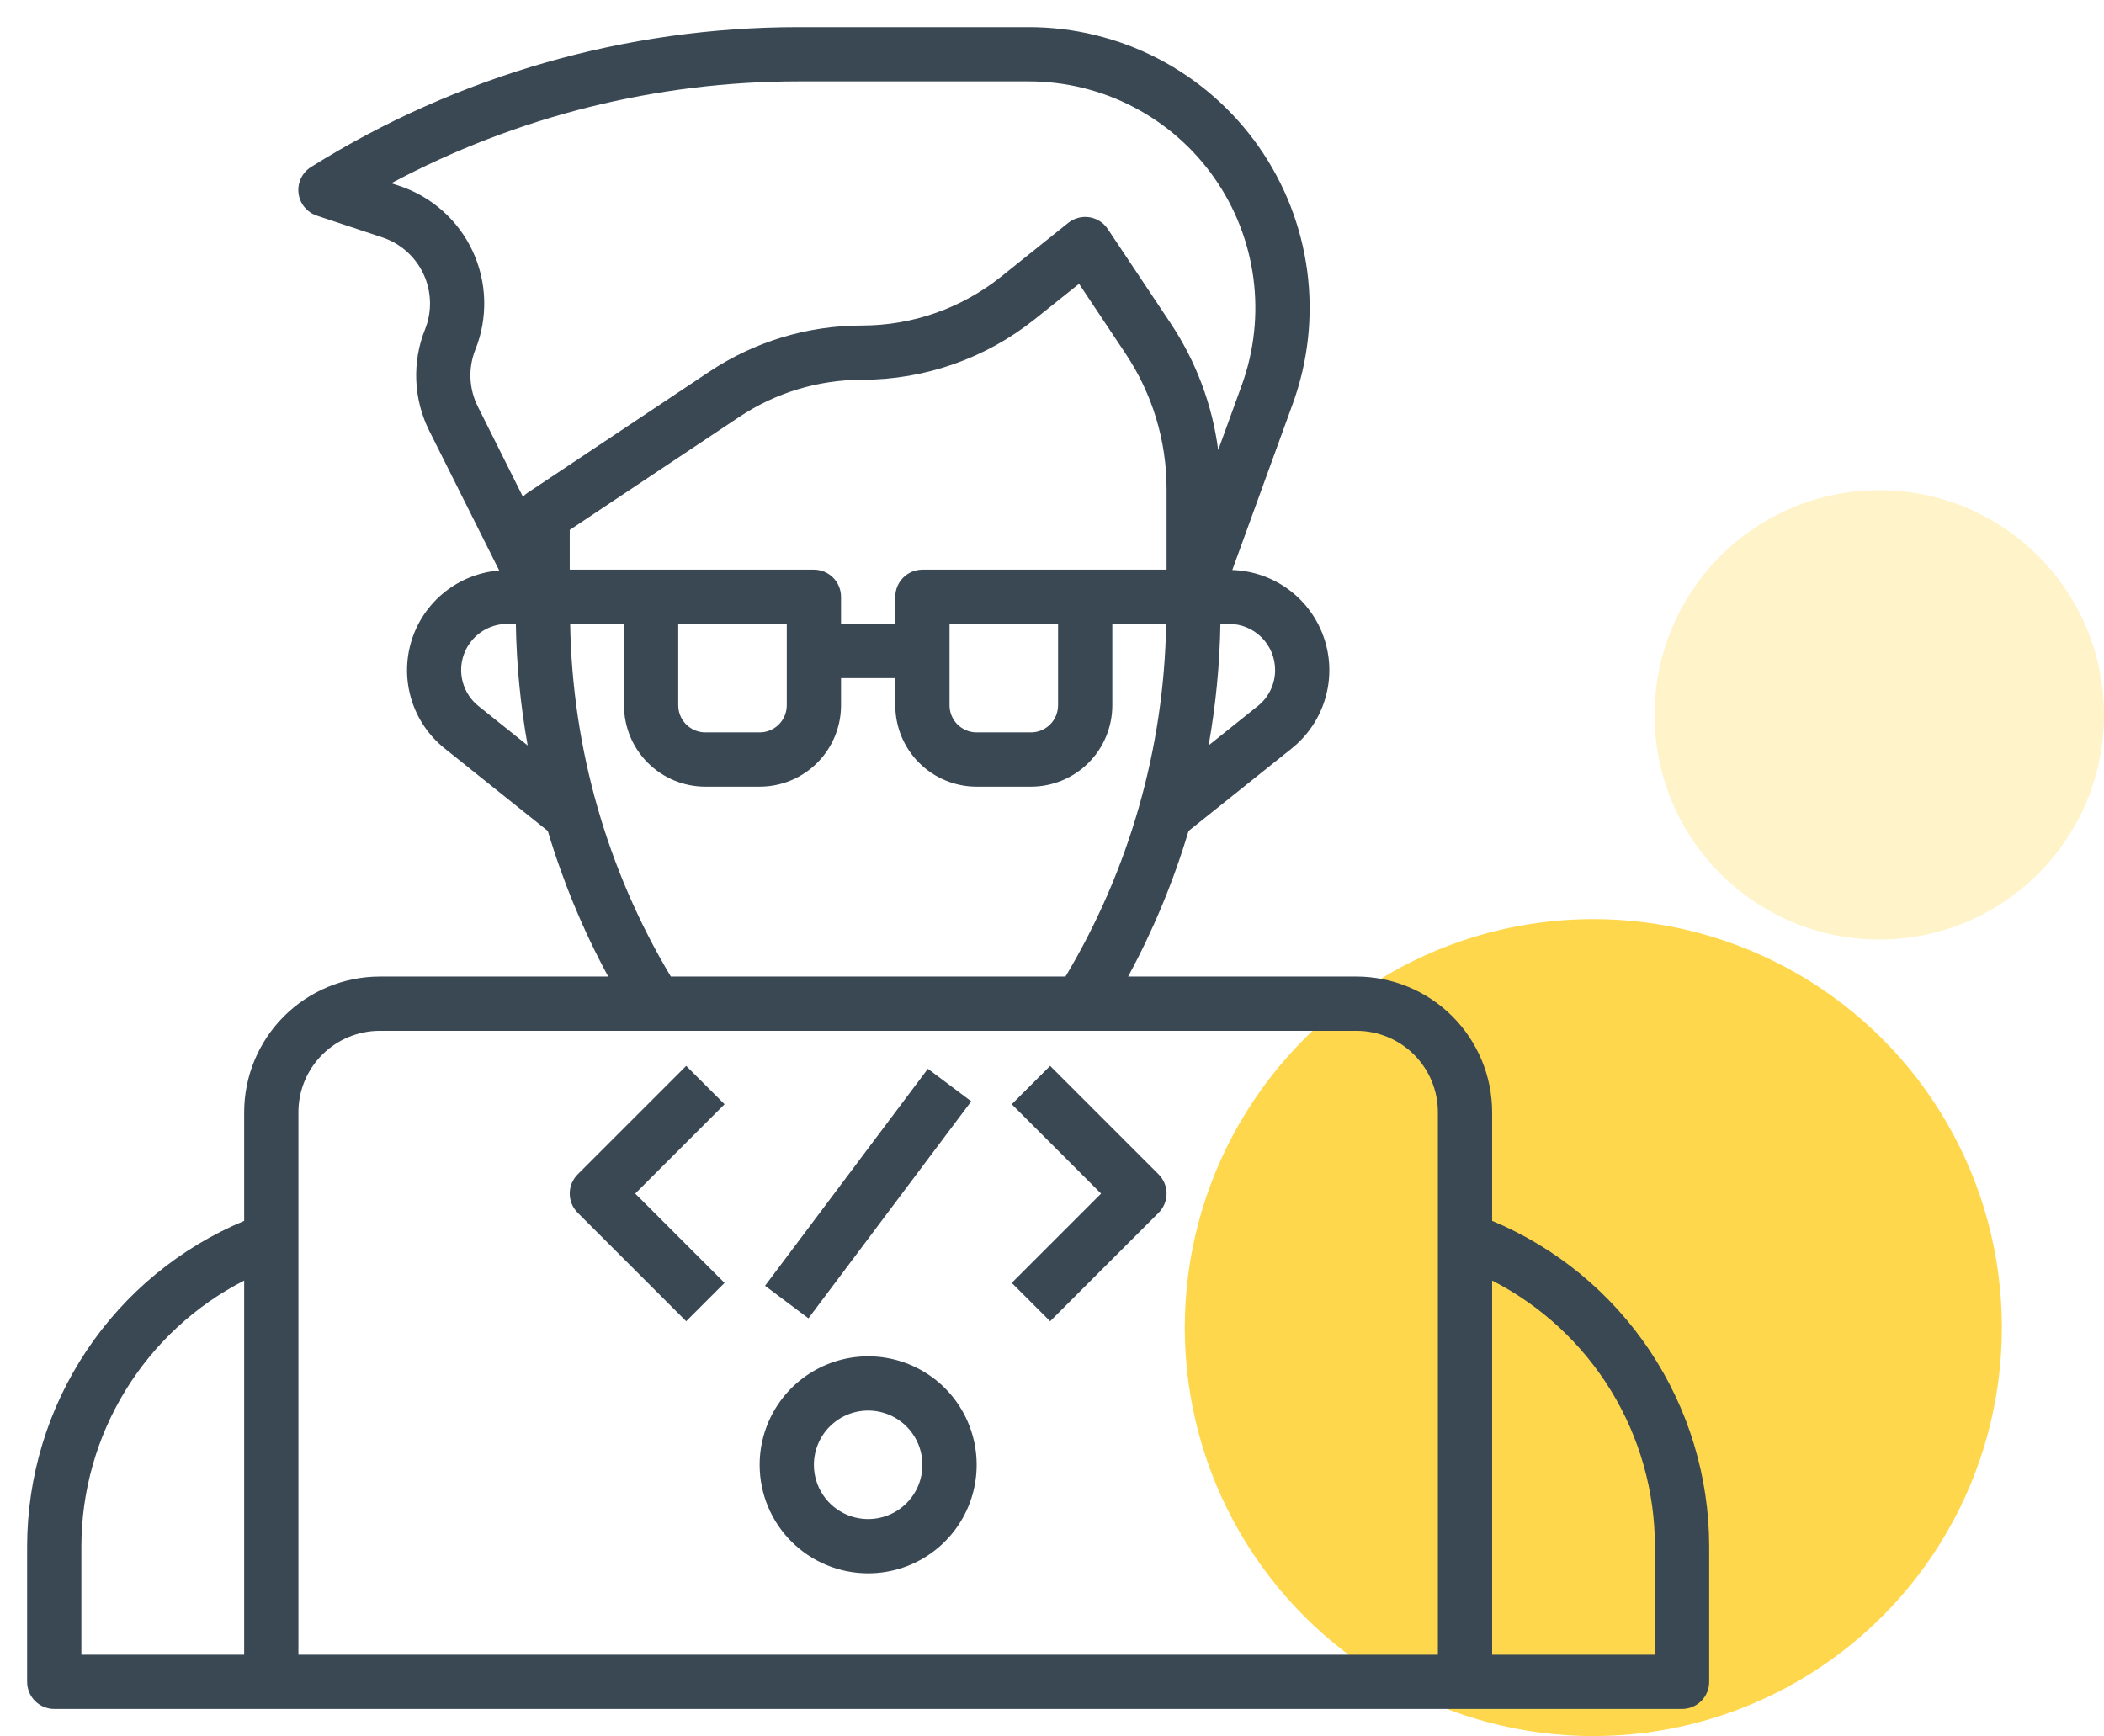 <svg width="103" height="85" viewBox="0 0 103 85" fill="none" xmlns="http://www.w3.org/2000/svg">
<circle cx="78" cy="65" r="20" fill="#FFD74D"/>
<circle cx="92" cy="35" r="11" fill="#FFD74D" fill-opacity="0.3"/>
<path d="M73.047 59.774V54.453C73.045 52.693 72.344 51.005 71.1 49.76C69.855 48.515 68.167 47.815 66.406 47.812H55.226C56.455 45.545 57.447 43.156 58.185 40.684L63.232 36.646C64.016 36.019 64.59 35.167 64.875 34.205C65.16 33.243 65.143 32.216 64.826 31.263C64.51 30.311 63.908 29.478 63.104 28.878C62.299 28.278 61.329 27.94 60.326 27.908L63.285 19.772C64.04 17.695 64.284 15.468 63.995 13.277C63.706 11.087 62.893 8.998 61.626 7.189C60.358 5.379 58.673 3.901 56.714 2.881C54.754 1.861 52.577 1.328 50.368 1.328H39.092C30.655 1.326 22.387 3.697 15.234 8.171C15.019 8.304 14.846 8.495 14.736 8.723C14.627 8.951 14.584 9.205 14.614 9.456C14.644 9.708 14.745 9.945 14.905 10.141C15.065 10.336 15.278 10.482 15.518 10.561L18.72 11.624C19.161 11.771 19.567 12.006 19.913 12.316C20.26 12.625 20.539 13.002 20.735 13.424C20.93 13.845 21.037 14.302 21.05 14.767C21.063 15.231 20.98 15.693 20.808 16.125C20.489 16.92 20.343 17.774 20.379 18.63C20.414 19.486 20.631 20.324 21.014 21.091L24.438 27.932C23.458 28.01 22.525 28.381 21.759 28.996C20.992 29.611 20.429 30.442 20.141 31.382C19.854 32.322 19.855 33.326 20.146 34.264C20.436 35.203 21.003 36.033 21.771 36.646L26.817 40.684C27.555 43.156 28.546 45.545 29.774 47.812H18.594C16.833 47.815 15.145 48.515 13.9 49.76C12.655 51.005 11.955 52.693 11.953 54.453V59.774C8.81 61.087 6.124 63.299 4.234 66.133C2.344 68.967 1.333 72.296 1.328 75.703V82.344C1.328 82.696 1.468 83.034 1.717 83.283C1.966 83.532 2.304 83.672 2.656 83.672H82.344C82.696 83.672 83.034 83.532 83.283 83.283C83.532 83.034 83.672 82.696 83.672 82.344V75.703C83.667 72.296 82.656 68.967 80.766 66.133C78.876 63.299 76.19 61.087 73.047 59.774ZM53.125 27.891H45.156C44.804 27.891 44.466 28.031 44.217 28.28C43.968 28.529 43.828 28.866 43.828 29.219V30.547H41.172V29.219C41.172 28.866 41.032 28.529 40.783 28.28C40.534 28.031 40.196 27.891 39.844 27.891H27.891V25.945L36.181 20.419C37.965 19.227 40.062 18.592 42.208 18.594C45.277 18.59 48.255 17.546 50.653 15.631L52.824 13.895L55.101 17.313C56.413 19.276 57.112 21.583 57.109 23.943V27.891H53.125ZM51.797 30.547V34.531C51.797 34.883 51.657 35.221 51.408 35.47C51.159 35.719 50.821 35.859 50.469 35.859H47.812C47.46 35.859 47.122 35.719 46.873 35.47C46.624 35.221 46.484 34.883 46.484 34.531V30.547H51.797ZM38.516 30.547V34.531C38.516 34.883 38.376 35.221 38.127 35.47C37.878 35.719 37.54 35.859 37.188 35.859H34.531C34.179 35.859 33.841 35.719 33.592 35.47C33.343 35.221 33.203 34.883 33.203 34.531V30.547H38.516ZM62.422 32.805C62.423 33.144 62.347 33.478 62.2 33.783C62.053 34.089 61.84 34.357 61.575 34.568L59.167 36.494C59.518 34.53 59.711 32.542 59.744 30.547H60.164C60.461 30.547 60.754 30.605 61.028 30.719C61.302 30.832 61.551 30.998 61.761 31.208C61.97 31.418 62.136 31.667 62.25 31.941C62.364 32.215 62.422 32.508 62.422 32.805ZM23.273 17.112C23.58 16.344 23.726 15.522 23.704 14.696C23.682 13.87 23.491 13.057 23.144 12.307C22.796 11.557 22.299 10.887 21.683 10.336C21.067 9.785 20.345 9.366 19.561 9.104L19.154 8.971C25.289 5.696 32.137 3.983 39.092 3.984H50.368C52.15 3.985 53.905 4.414 55.486 5.237C57.067 6.06 58.426 7.251 59.448 8.711C60.471 10.17 61.127 11.854 61.36 13.621C61.593 15.388 61.398 17.184 60.79 18.859L59.636 22.034C59.347 19.816 58.552 17.695 57.311 15.834L54.23 11.211C54.128 11.058 53.995 10.927 53.84 10.828C53.684 10.729 53.51 10.664 53.328 10.636C53.146 10.608 52.961 10.618 52.783 10.666C52.605 10.713 52.439 10.796 52.295 10.911L48.995 13.557C47.066 15.095 44.674 15.934 42.208 15.938C39.538 15.935 36.927 16.726 34.707 18.209L25.825 24.129C25.743 24.185 25.667 24.25 25.6 24.323L23.39 19.902C23.174 19.471 23.052 19 23.032 18.519C23.012 18.038 23.094 17.559 23.273 17.112ZM23.427 34.571C23.06 34.279 22.794 33.881 22.664 33.43C22.534 32.98 22.547 32.501 22.702 32.059C22.857 31.616 23.146 31.233 23.528 30.962C23.91 30.692 24.367 30.546 24.836 30.547H25.253C25.286 32.542 25.48 34.532 25.831 36.497L23.427 34.571ZM27.912 30.547H30.547V34.531C30.547 35.588 30.967 36.601 31.714 37.349C32.461 38.096 33.474 38.516 34.531 38.516H37.188C38.244 38.516 39.258 38.096 40.005 37.349C40.752 36.601 41.172 35.588 41.172 34.531V33.203H43.828V34.531C43.828 35.588 44.248 36.601 44.995 37.349C45.742 38.096 46.756 38.516 47.812 38.516H50.469C51.526 38.516 52.539 38.096 53.286 37.349C54.033 36.601 54.453 35.588 54.453 34.531V30.547H57.088C56.985 36.634 55.285 42.588 52.16 47.812H32.84C29.715 42.588 28.015 36.634 27.912 30.547ZM18.594 50.469H66.406C67.463 50.469 68.476 50.889 69.224 51.636C69.971 52.383 70.391 53.396 70.391 54.453V81.016H14.609V54.453C14.609 53.396 15.029 52.383 15.776 51.636C16.524 50.889 17.537 50.469 18.594 50.469ZM3.984 75.703C3.988 73.012 4.734 70.374 6.14 68.079C7.546 65.785 9.557 63.922 11.953 62.697V81.016H3.984V75.703ZM81.016 81.016H73.047V62.697C75.443 63.922 77.454 65.785 78.86 68.079C80.266 70.374 81.012 73.012 81.016 75.703V81.016Z" fill="#3A4854"/>
<path d="M42.5 77.031C43.551 77.031 44.578 76.72 45.452 76.136C46.325 75.552 47.006 74.722 47.408 73.752C47.81 72.781 47.915 71.713 47.71 70.682C47.505 69.652 46.999 68.705 46.257 67.962C45.514 67.219 44.567 66.713 43.536 66.508C42.506 66.303 41.438 66.409 40.467 66.811C39.496 67.213 38.667 67.894 38.083 68.767C37.499 69.641 37.188 70.668 37.188 71.719C37.188 73.128 37.747 74.479 38.743 75.475C39.74 76.472 41.091 77.031 42.5 77.031ZM42.5 69.062C43.025 69.062 43.539 69.218 43.976 69.51C44.413 69.802 44.753 70.217 44.954 70.702C45.155 71.188 45.208 71.722 45.105 72.237C45.003 72.752 44.75 73.225 44.378 73.597C44.007 73.969 43.533 74.222 43.018 74.324C42.503 74.427 41.969 74.374 41.483 74.173C40.998 73.972 40.583 73.631 40.291 73.195C39.999 72.758 39.844 72.244 39.844 71.719C39.844 71.014 40.124 70.339 40.622 69.841C41.12 69.342 41.795 69.062 42.5 69.062Z" fill="#3A4854"/>
<path d="M33.592 64.689L35.47 62.811L31.097 58.438L35.47 54.064L33.592 52.186L28.28 57.498C28.031 57.748 27.891 58.085 27.891 58.438C27.891 58.79 28.031 59.127 28.28 59.377L33.592 64.689Z" fill="#3A4854"/>
<path d="M51.408 64.689L56.72 59.377C56.969 59.127 57.109 58.79 57.109 58.438C57.109 58.085 56.969 57.748 56.72 57.498L51.408 52.186L49.53 54.064L53.903 58.438L49.53 62.811L51.408 64.689Z" fill="#3A4854"/>
<path d="M45.423 52.328L37.452 62.952L39.577 64.546L47.547 53.922L45.423 52.328Z" fill="#3A4854"/>
</svg>
